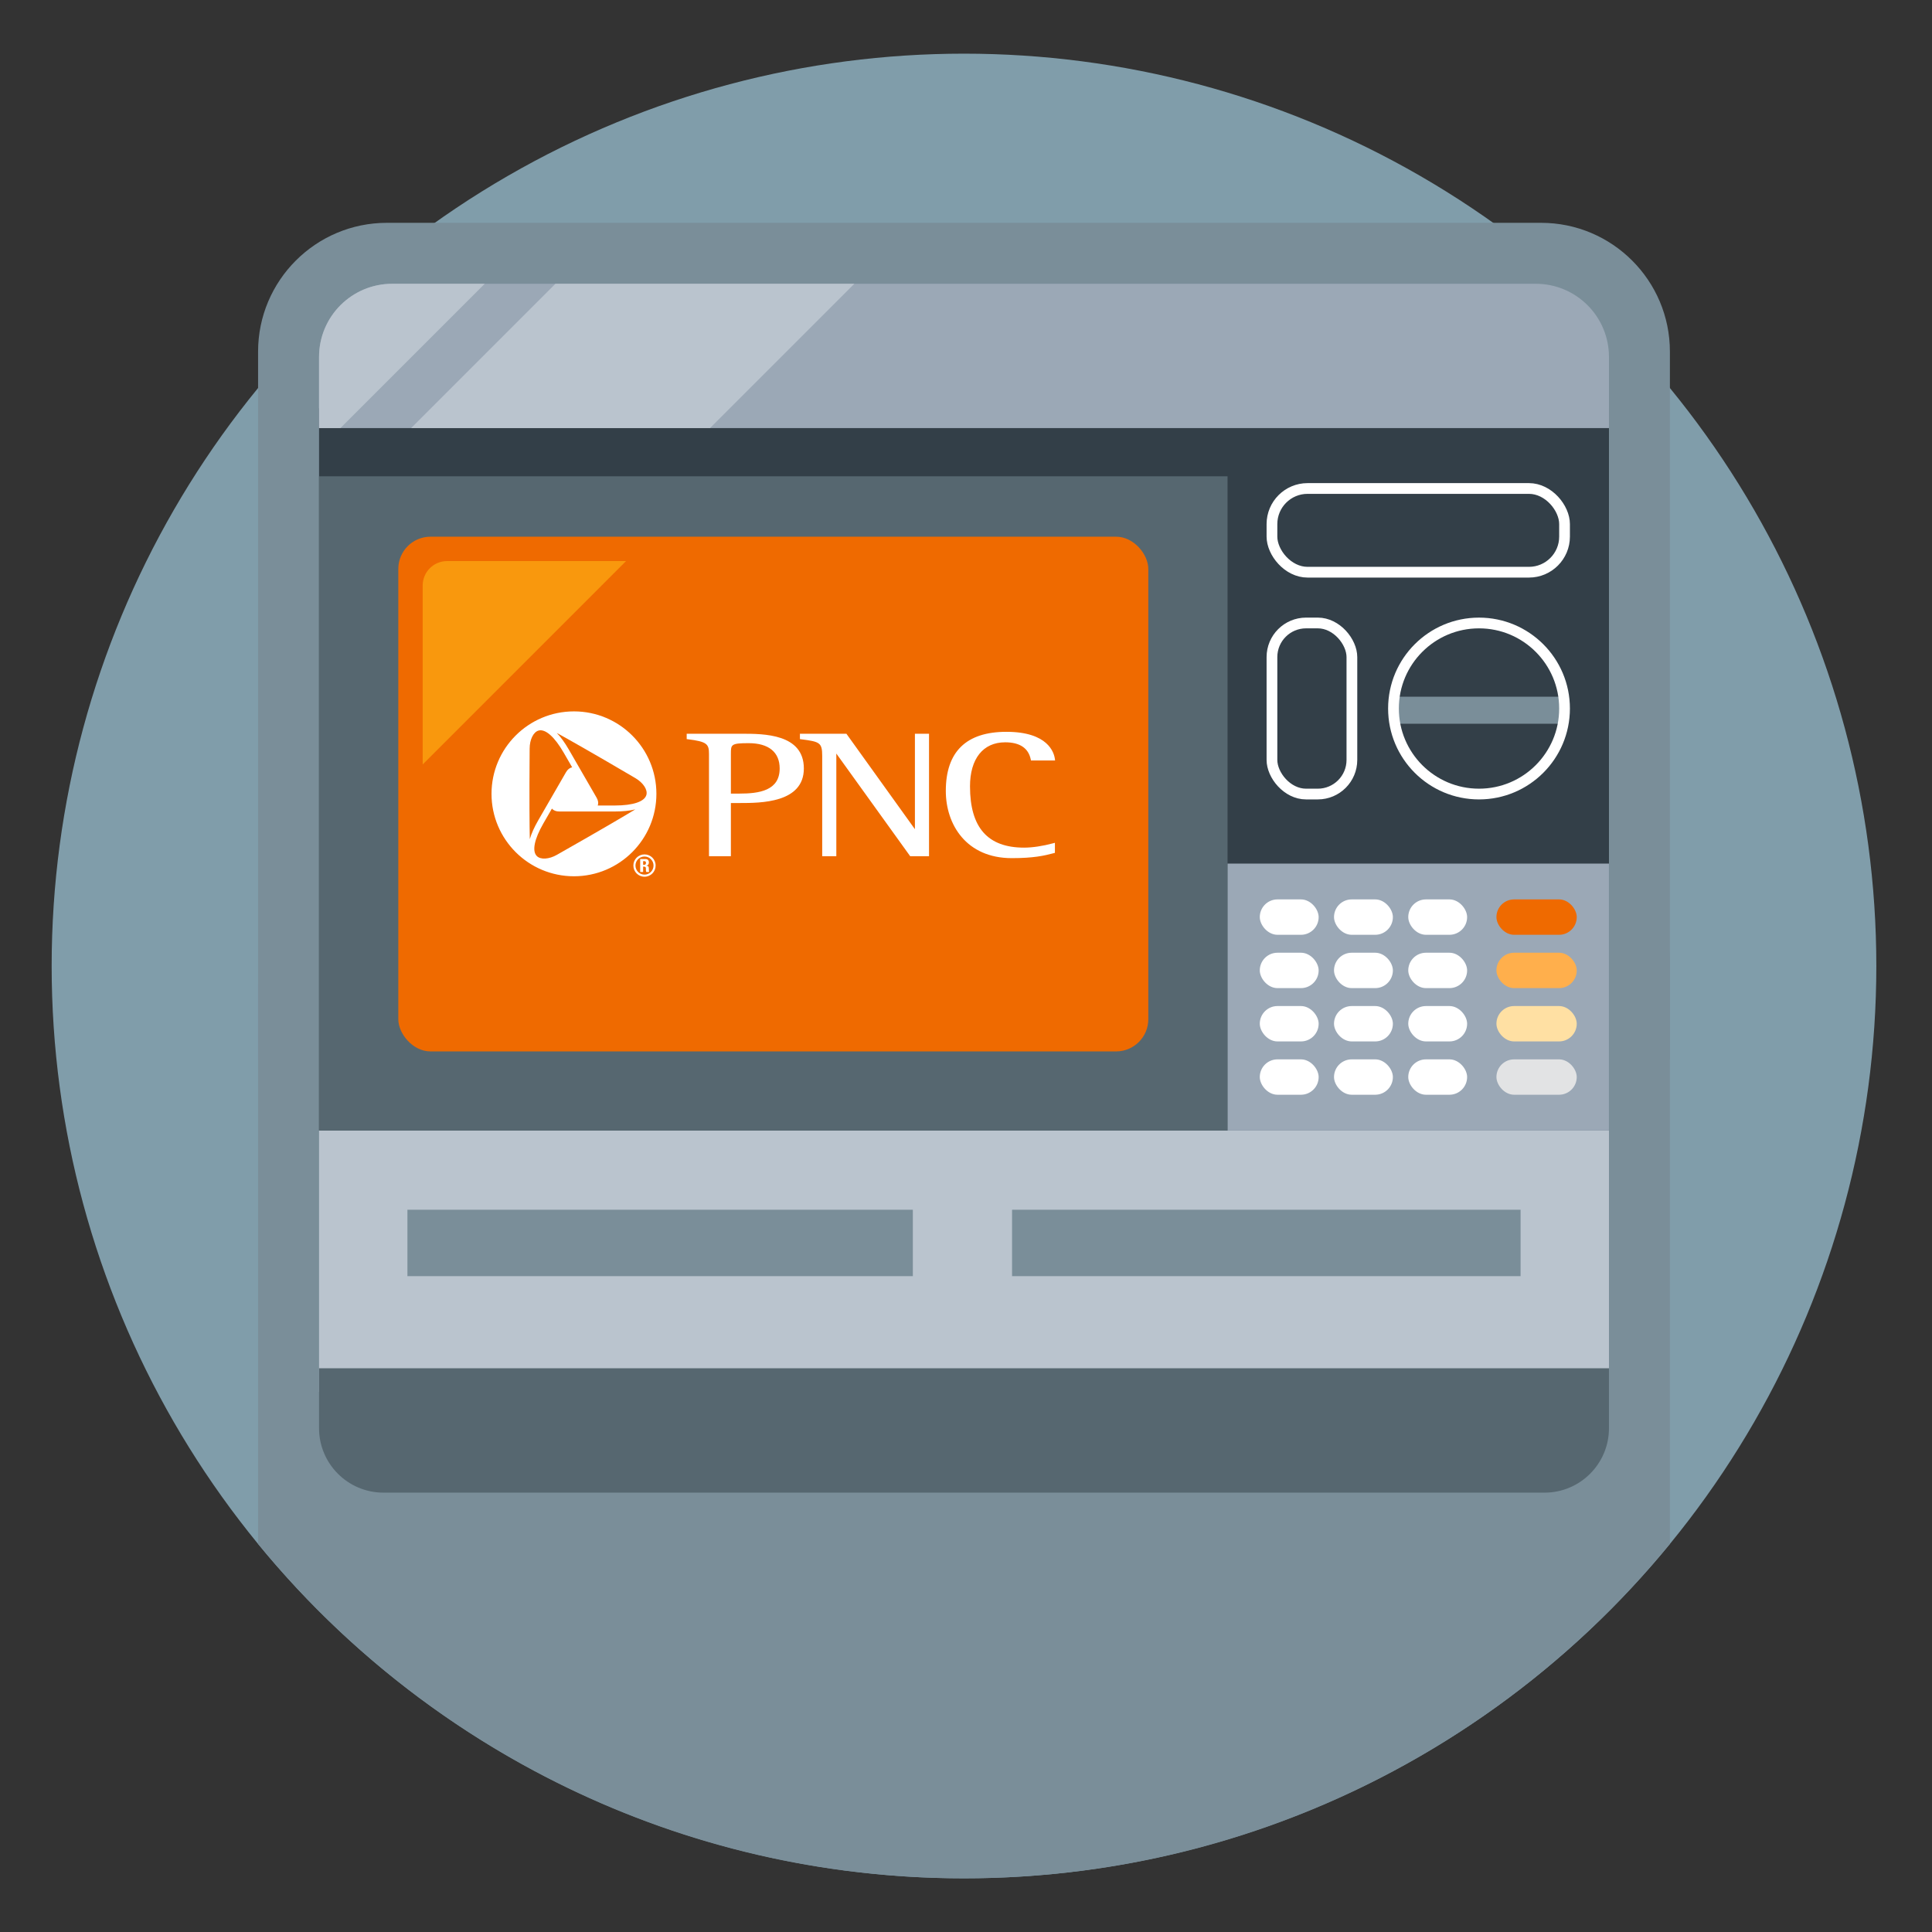 <svg height="180" viewBox="0 0 180 180" width="180" xmlns="http://www.w3.org/2000/svg" xmlns:xlink="http://www.w3.org/1999/xlink"><rect x="0" y="0" width="180" height="180" fill="#333333" stroke="none"/><clipPath id="a"><rect height="103.242" rx="8.234" width="160" x="209.93" y="38.379"/></clipPath><radialGradient id="b" cx="221.986" cy="88.254" gradientUnits="userSpaceOnUse" r="68.027"><stop offset=".315" stop-color="#5b6570"/><stop offset="1" stop-color="#081321"/></radialGradient><g clip-path="url(#a)"><circle cx="221.986" cy="88.254" fill="url(#b)" r="70.4"/></g><circle cx="89.813" cy="90" fill="#b4e5fa" opacity=".6" r="85"/><path d="m155.581 89.662c0-5.517-4.473-9.99-9.99-9.99h-109.546c-6.627 0-12 5.373-12 12v52.169c15.588 19.019 39.258 31.158 65.768 31.158s50.18-12.14 65.768-31.158z" fill="#7a8e99"/><path d="m36.045 20.76h107.536c6.623 0 12 5.377 12 12v65.928c0 .006-.005.01-.01.01h-131.516c-.006 0-.01-.005-.01-.01v-65.928c0-6.623 5.377-12 12-12z" fill="#7a8e99"/><path d="m29.725 38.036h120.178v67.295h-120.178z" fill="#333f48"/><path d="m129.909 64.911h15.724v2.518h-15.724z" fill="#7a8e99"/><path d="m29.725 105.331h120.178v24.336h-120.178z" fill="#bac4ce"/><path d="m29.725 127.478h120.178v5.588c0 3.311-2.689 6-6 6h-108.178c-3.311 0-6-2.689-6-6z" fill="#566770"/><path d="m29.725 44.375h84.644v60.955h-84.644z" fill="#566770"/><rect fill="#ef6a00" height="47.955" rx="3" width="69.876" x="37.109" y="50.003"/><circle cx="137.796" cy="66.011" fill="none" r="7.969" stroke="#fff" stroke-miterlimit="10"/><rect fill="none" height="15.939" rx="3.179" stroke="#fff" stroke-miterlimit="10" width="7.448" x="118.505" y="58.041"/><rect fill="none" height="7.8" rx="3.317" stroke="#fff" stroke-miterlimit="10" width="27.26" x="118.505" y="45.511"/><path d="m94.291 112.708h47.378v6.189h-47.378z" fill="#7a8e99"/><path d="m37.958 112.708h47.089v6.189h-47.089z" fill="#7a8e99"/><path d="m114.369 80.459h35.533v24.872h-35.533z" fill="#9ba8b6"/><g fill="#fff"><rect height="3.297" rx="1.648" width="5.484" x="117.371" y="83.795"/><rect height="3.297" rx="1.648" width="5.484" x="117.371" y="88.763"/><rect height="3.296" rx="1.648" width="5.484" x="117.371" y="93.731"/><rect height="3.296" rx="1.648" width="5.484" x="117.371" y="98.698"/><rect height="3.297" rx="1.648" width="5.484" x="124.287" y="83.795"/><rect height="3.297" rx="1.648" width="5.484" x="124.287" y="88.763"/><rect height="3.296" rx="1.648" width="5.484" x="124.287" y="93.731"/><rect height="3.296" rx="1.648" width="5.484" x="124.287" y="98.698"/><rect height="3.297" rx="1.648" width="5.484" x="131.204" y="83.795"/><rect height="3.297" rx="1.648" width="5.484" x="131.204" y="88.763"/><rect height="3.296" rx="1.648" width="5.484" x="131.204" y="93.731"/><rect height="3.296" rx="1.648" width="5.484" x="131.204" y="98.698"/></g><rect fill="#ef6a00" height="3.297" rx="1.648" width="7.482" x="139.419" y="83.795"/><rect fill="#ffaf4c" height="3.297" rx="1.648" width="7.482" x="139.419" y="88.763"/><rect fill="#ffe0a3" height="3.296" rx="1.648" width="7.482" x="139.419" y="93.731"/><rect fill="#e2e3e4" height="3.296" rx="1.648" width="7.482" x="139.419" y="98.698"/><path d="m58.328 52.274h-16.672c-1.257 0-2.276 1.019-2.276 2.276v16.672z" fill="#f9980d"/><path d="m29.725 33.254v6.63h120.178v-6.63c0-3.764-3.051-6.815-6.815-6.815h-106.548c-3.764 0-6.815 3.051-6.815 6.815z" fill="#9ba8b6"/><path d="m29.725 33.254v6.63h1.991l13.445-13.445h-8.62c-3.764 0-6.815 3.051-6.815 6.815z" fill="#bac4ce"/><path d="m51.748 26.439-13.445 13.445h27.85l13.444-13.445z" fill="#bac4ce"/><path d="m60.049 79.604c-.577 0-1.039.46-1.039 1.037s.462 1.042 1.039 1.042c.574 0 1.034-.465 1.034-1.042s-.46-1.037-1.034-1.037zm0 1.884c-.468 0-.844-.381-.844-.847s.376-.841.844-.841c.46 0 .839.376.839.841s-.379.847-.839.847zm.165-.836v-.006c.178-.027.242-.142.242-.295 0-.206-.12-.317-.306-.317h-.505v1.206h.274v-.499h.069c.212 0 .189.124.189.265 0 .081 0 .161.036.234h.268c-.025-.05-.031-.275-.031-.354 0-.217-.178-.231-.237-.234zm-.173-.081h-.122v-.337h.122c.086 0 .142.045.142.159 0 .078-.033.177-.142.177zm-6.567-14.293c-4.242 0-7.681 3.439-7.681 7.681s3.439 7.681 7.681 7.681 7.681-3.439 7.681-7.681-3.439-7.681-7.681-7.681zm-4.114 11.877c-.027-1.183-.05-3.556-.016-8.152l.002-.259c.003-.846.355-1.553.837-1.681.631-.168 1.481.583 2.333 2.058l.792 1.371c-.231.041-.425.193-.576.456l-2.585 4.478c-.377.653-.639 1.24-.786 1.754 0-.009 0-.016 0-.025zm9.806-2.733c-1.011.613-3.055 1.822-7.053 4.09l-.225.128c-.733.421-1.522.47-1.874.116-.461-.462-.236-1.574.616-3.049l.793-1.374c.152.181.38.272.681.272h5.171c.754 0 1.393-.066 1.912-.196-.007.005-.013.009-.021.013zm-1.891-.376h-1.586c.081-.222.047-.466-.104-.726l-2.585-4.477c-.377-.653-.754-1.173-1.126-1.558.008.004.015.008.022.012 1.035.567 3.102 1.733 7.064 4.06l.227.133c.731.425 1.167 1.084 1.037 1.566-.169.629-1.244.991-2.949.991z" fill="#fff"/><path d="m69.128 68.361h-5.15v.501l.101.012c1.793.217 1.976.453 1.976 1.367v9.529h2.04v-4.954h.823c1.939 0 5.975 0 5.975-3.219 0-3.236-3.751-3.236-5.766-3.236zm-.251 5.577h-.782v-3.698c0-.868 0-1.001 1.657-1.001 1.862 0 2.888.837 2.888 2.358 0 2.063-1.902 2.341-3.763 2.341zm16.364 3.317c-.317-.441-6.383-8.893-6.383-8.893h-4.331v.498l.1.014c1.753.228 1.976.305 1.976 1.565v9.332h1.315v-9.565c.318.442 6.881 9.565 6.881 9.565h1.756v-11.409h-1.315v8.893zm8.4-8.096c1.372 0 2.177.539 2.393 1.601l.018.092h2.248l-.017-.129c-.076-.596-.627-2.541-4.518-2.541-3.746 0-5.646 1.854-5.646 5.511 0 3.115 1.901 6.258 6.147 6.258 2.016 0 3.011-.222 3.932-.469l.086-.023v-.936l-.156.042c-.98.263-1.943.408-2.713.408-3.393 0-5.042-1.868-5.042-5.712 0-2.569 1.221-4.101 3.267-4.101z" fill="#fff"/></svg>
